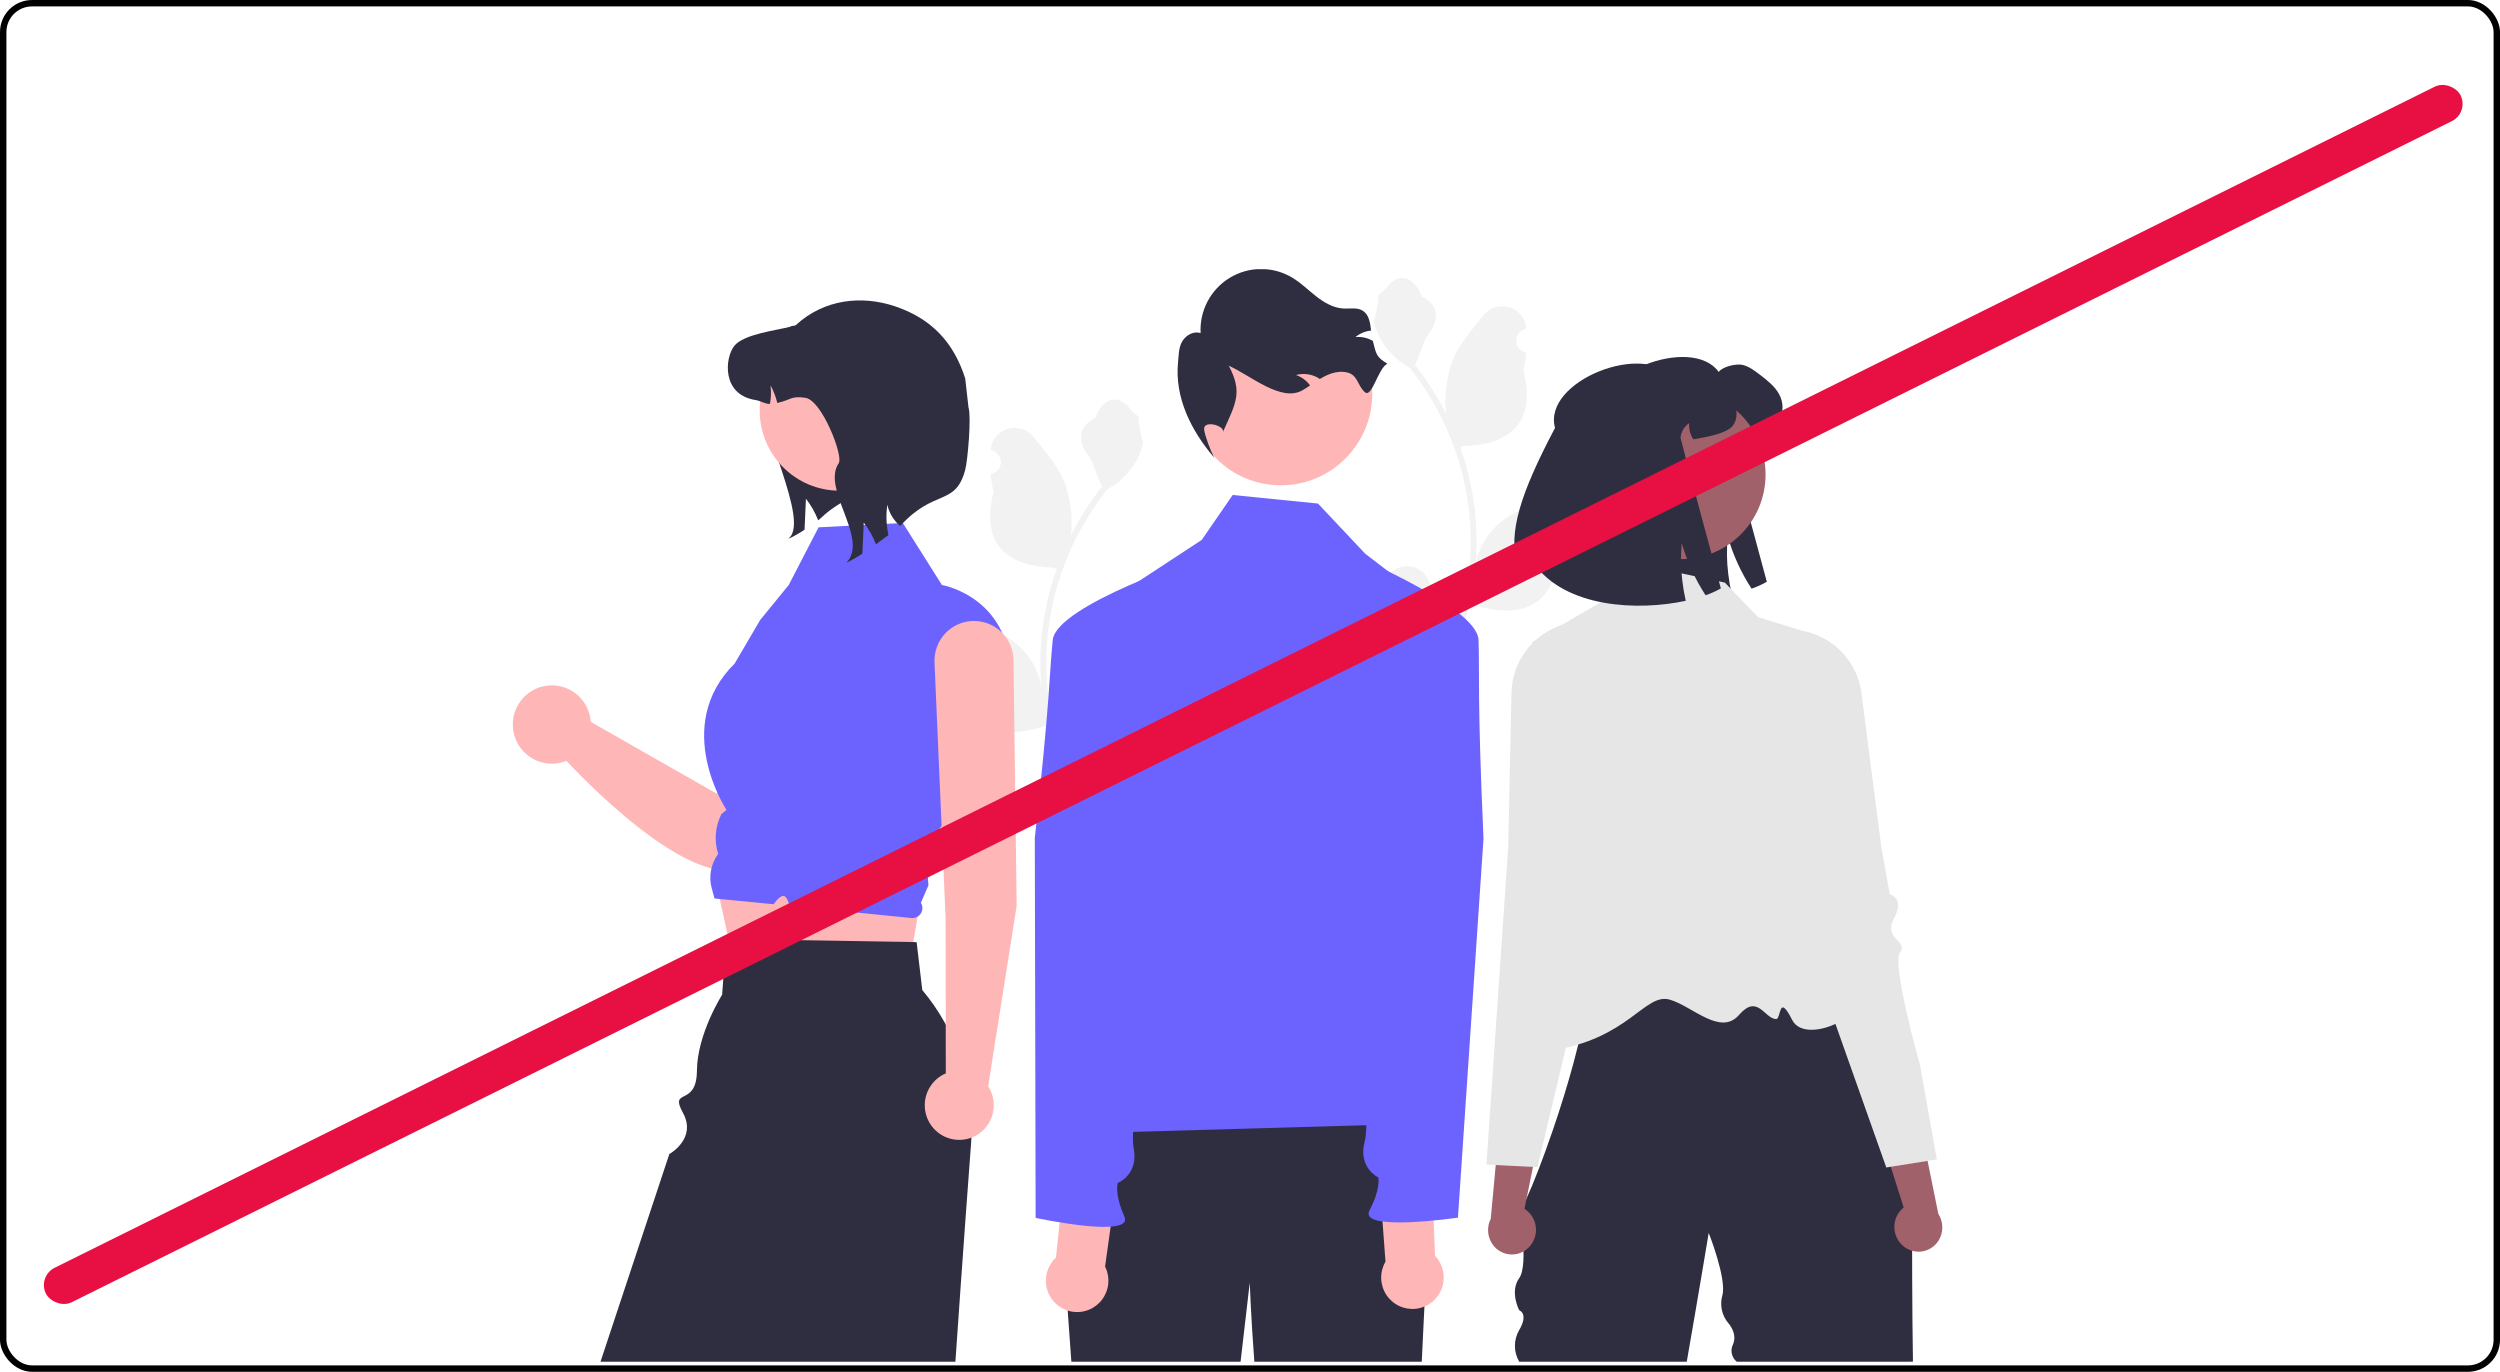 <svg width="390" height="214" viewBox="0 0 390 214" fill="none" xmlns="http://www.w3.org/2000/svg">
<rect x="0.5" y="0.5" width="389" height="213" rx="4.5" stroke="black"/>
<g clip-path="url(#clip0_2_6)">
<path d="M215.22 93.358C215.497 93.37 215.772 93.297 216.007 93.148C216.241 92.999 216.425 92.781 216.532 92.524C216.639 92.267 216.665 91.983 216.606 91.71C216.547 91.438 216.406 91.19 216.202 91.001C216.167 90.865 216.143 90.767 216.109 90.63C216.121 90.601 216.133 90.571 216.146 90.541C217.393 87.556 221.619 87.577 222.856 90.566C223.953 93.22 225.35 95.878 225.694 98.683C225.846 99.923 225.782 101.18 225.506 102.398C228.083 96.754 229.422 90.619 229.43 84.41C229.431 82.852 229.345 81.295 229.172 79.747C229.029 78.477 228.831 77.217 228.578 75.966C227.197 69.176 224.23 62.812 219.923 57.397C217.838 56.255 216.152 54.499 215.092 52.366C214.708 51.599 214.437 50.78 214.287 49.935C214.522 49.967 215.173 46.371 214.996 46.151C215.324 45.651 215.91 45.403 216.268 44.916C218.048 42.493 220.501 42.916 221.781 46.209C224.516 47.594 224.543 49.892 222.865 52.103C221.797 53.509 221.65 55.412 220.713 56.917C220.81 57.041 220.91 57.161 221.006 57.285C222.768 59.559 224.304 62.001 225.591 64.576C225.227 61.72 225.765 58.28 226.681 56.062C227.725 53.535 229.681 51.407 231.403 49.222C233.472 46.598 237.714 47.743 238.079 51.07C238.082 51.102 238.086 51.134 238.089 51.166C237.833 51.311 237.583 51.465 237.338 51.627C237.03 51.834 236.792 52.129 236.654 52.474C236.516 52.819 236.485 53.197 236.565 53.56C236.645 53.923 236.832 54.253 237.102 54.507C237.373 54.761 237.713 54.927 238.079 54.984L238.116 54.99C238.025 55.915 237.864 56.833 237.634 57.734C239.844 66.312 235.074 69.436 228.262 69.576C228.112 69.653 227.965 69.731 227.815 69.805C229.108 73.484 229.92 77.316 230.228 81.206C230.403 83.5 230.393 85.805 230.197 88.098L230.209 88.017C230.703 85.467 232.057 83.167 234.045 81.504C236.997 79.069 241.168 78.173 244.353 76.216C245.886 75.274 247.85 76.492 247.582 78.276C247.578 78.304 247.574 78.333 247.569 78.361C247.095 78.555 246.632 78.779 246.185 79.031C245.93 79.176 245.679 79.329 245.434 79.492C245.126 79.698 244.888 79.993 244.75 80.338C244.612 80.683 244.581 81.062 244.661 81.425C244.741 81.787 244.928 82.118 245.199 82.372C245.469 82.626 245.809 82.792 246.175 82.849L246.212 82.854C246.239 82.858 246.263 82.862 246.289 82.866C245.478 84.81 244.34 86.6 242.924 88.156C241.542 95.644 235.608 96.355 229.261 94.174H229.257C228.56 97.212 227.551 100.17 226.246 102.998H215.489C215.451 102.878 215.416 102.754 215.382 102.634C216.377 102.697 217.377 102.637 218.358 102.456C217.56 101.473 216.762 100.483 215.964 99.5C215.946 99.481 215.929 99.462 215.914 99.442C215.509 98.938 215.1 98.439 214.695 97.936L214.695 97.936C214.673 96.393 214.85 94.855 215.22 93.358L215.22 93.358Z" fill="#F2F2F2"/>
<path d="M249.755 65.724C247.755 58.404 263.886 52.128 268.122 58.022C268.711 57.184 270.888 56.675 271.887 56.932C272.886 57.189 273.725 57.832 274.545 58.454C275.672 59.323 276.84 60.223 277.531 61.472C278.228 62.716 278.335 64.413 277.398 65.493C276.655 66.352 274.463 66.907 273.346 67.133C272.568 67.292 271.912 67.421 271.349 67.513C270.837 66.773 270.601 65.876 270.683 64.979C270.304 65.236 269.986 65.573 269.752 65.968C269.518 66.363 269.375 66.804 269.331 67.261C269.316 67.452 275.626 90.758 275.626 90.758C274.868 91.191 274.07 91.551 273.244 91.833C271.61 89.326 270.358 86.588 269.531 83.709C269.34 85.634 269.365 87.574 269.602 89.493C269.729 90.57 269.91 91.639 270.145 92.697C262.647 94.321 251.368 93.787 246.462 86.876C246.461 86.848 246.46 86.819 246.459 86.791C246.455 86.518 246.357 86.255 246.182 86.047C246.006 85.839 245.763 85.698 245.496 85.65C245.229 85.602 244.953 85.648 244.716 85.781C244.479 85.915 244.295 86.126 244.196 86.38C244.077 86.685 243.968 86.949 243.87 87.159C242.441 82.028 244.29 76.09 249.755 65.724Z" fill="#2F2E41"/>
<path d="M236.995 188.443V188.683C236.985 188.603 236.985 188.522 236.995 188.443Z" fill="#2F2E41"/>
<path d="M244.338 147.018C244.529 146.966 244.723 146.928 244.919 146.905C244.694 146.941 244.5 146.979 244.338 147.018Z" fill="#2F2E41"/>
<path d="M244.168 147.061C244.219 147.047 244.276 147.032 244.337 147.018C244.281 147.033 244.226 147.043 244.168 147.061Z" fill="#2F2E41"/>
<path d="M298.42 212.429H270.935C270.543 212.114 270.27 211.674 270.163 211.182C270.056 210.69 270.121 210.176 270.346 209.727C271.097 207.998 269.626 206.418 269.626 206.418C269.127 205.831 268.779 205.129 268.615 204.374C268.451 203.62 268.474 202.836 268.684 202.093C269.412 199.54 266.558 192.334 266.558 192.334C266.558 192.334 265.02 201.639 263.135 212.429H236.995C236.557 211.68 236.326 210.827 236.326 209.959C236.326 209.091 236.557 208.238 236.995 207.49C238.518 204.897 236.995 204.399 236.995 204.399C236.995 204.399 235.472 201.498 236.995 199.391C238.518 197.285 236.995 188.683 236.995 188.683C237.052 189.063 237.486 188.371 238.154 186.922C239.172 184.716 240.726 180.749 242.297 176.143C243.42 172.856 244.552 169.24 245.498 165.704H245.5C245.748 164.775 245.983 163.855 246.205 162.943C246.639 161.154 247.011 159.416 247.293 157.784C247.906 154.269 248.108 151.249 247.638 149.286C247.247 147.651 246.393 146.75 244.919 146.905C245.709 146.773 246.866 146.649 248.292 146.531C248.549 146.51 248.816 146.49 249.091 146.467C259.727 145.66 282.547 145.197 282.547 145.197L289.536 157.761L298.388 173.677C298.388 173.677 298.147 195.028 298.42 212.429Z" fill="#2F2E41"/>
<path d="M269.084 90.89L252.98 87.461L249.783 93.922L239.015 100.18C239.015 100.18 245.956 128.667 245.916 132.673C245.816 142.845 229.602 165.648 241.849 163.894C254.096 162.139 256.583 154.792 260.515 155.953C264.061 157.001 268.39 161.663 271.288 158.329C274.187 154.995 275.208 158.845 277.041 158.978C277.912 159.041 277.387 154.768 279.578 159.111C281.77 163.453 293.391 157.608 289.452 153.654C282.892 147.069 281.559 98.529 281.559 98.529L274.257 96.273L269.084 90.89Z" fill="#E6E6E6"/>
<path d="M238.711 194.343C239.358 193.569 239.678 192.571 239.604 191.563C239.529 190.555 239.066 189.616 238.313 188.946C238.157 188.812 237.991 188.691 237.816 188.585L240.509 175.32L234.284 171.581L232.553 190.152C232.17 190.915 232.049 191.784 232.21 192.623C232.371 193.463 232.804 194.225 233.441 194.791C233.807 195.11 234.232 195.353 234.692 195.507C235.151 195.661 235.636 195.722 236.12 195.688C236.603 195.654 237.075 195.524 237.508 195.307C237.941 195.089 238.328 194.788 238.645 194.421C238.667 194.395 238.689 194.369 238.711 194.343Z" fill="#A0616A"/>
<path d="M258.037 124.424C257.998 123.997 257.456 123.804 256.706 123.536C255.951 123.303 255.235 122.962 254.577 122.525C252.914 121.319 253.569 120.058 254.474 118.316C254.65 117.977 254.834 117.624 255.006 117.258C255.518 116.172 254.703 111.693 252.579 103.944C251.925 101.558 251.927 99.873 251.475 98.755C251.025 97.638 250.122 97.087 247.663 96.971C244.691 96.821 241.78 97.859 239.569 99.86C239.509 99.913 239.447 99.97 239.388 100.026C239.275 100.132 239.165 100.24 239.057 100.351C237.012 102.415 235.842 105.194 235.792 108.105L235.78 108.6L235.273 132.277L233.847 153.054L231.881 181.675L233.337 181.747L239.147 182.037L239.851 182.072L241.523 175.032L243.535 166.561L244.274 163.45L246.568 153.796L247.638 149.286L248.292 146.531L248.559 145.406L249.858 139.939C249.888 139.824 252.878 127.983 256.324 126.003C257.61 125.265 258.074 124.836 258.037 124.424Z" fill="#E6E6E6"/>
<path d="M296.708 194.202C295.982 193.502 295.557 192.545 295.523 191.535C295.489 190.524 295.849 189.541 296.526 188.793C296.666 188.643 296.819 188.505 296.981 188.381L292.885 175.483L298.674 171.094L302.382 189.371C302.844 190.089 303.057 190.94 302.987 191.791C302.917 192.643 302.568 193.448 301.995 194.079C301.665 194.436 301.269 194.723 300.828 194.926C300.388 195.128 299.912 195.242 299.428 195.26C298.944 195.278 298.461 195.2 298.007 195.03C297.553 194.861 297.136 194.603 296.781 194.272C296.756 194.249 296.732 194.226 296.708 194.202Z" fill="#A0616A"/>
<path d="M299.539 166.216C299.539 166.216 295.025 150.271 296.401 148.545C297.778 146.819 293.712 146.482 295.464 143.267C297.216 140.053 294.798 139.515 294.798 139.515L293.486 132.124L291.139 113.97L291.068 113.43L290.386 108.148C290.195 106.639 289.703 105.185 288.94 103.871C288.177 102.558 287.157 101.412 285.943 100.503C285.881 100.456 285.817 100.41 285.754 100.364C285.465 100.155 285.17 99.962 284.869 99.784C282.617 98.45 279.972 97.946 277.389 98.358C272.523 99.119 274.038 100.94 273.248 105.82C271.966 113.755 271.633 118.294 272.259 119.32C272.469 119.665 272.691 119.996 272.902 120.313C273.988 121.95 274.774 123.131 273.249 124.512C272.641 125.016 271.965 125.431 271.241 125.745C270.525 126.093 270.006 126.343 270.013 126.771C270.021 127.186 270.527 127.561 271.884 128.155C273.528 128.877 275.293 131.607 276.739 134.396C277.886 136.644 278.91 138.953 279.804 141.314L292.233 176.403L294.26 182.126L294.959 182.015L300.702 181.101L302.142 180.872L299.539 166.216Z" fill="#E6E6E6"/>
<path d="M262.289 87.219C269.545 87.219 275.427 81.315 275.427 74.031C275.427 66.747 269.545 60.843 262.289 60.843C255.033 60.843 249.151 66.747 249.151 74.031C249.151 81.315 255.033 87.219 262.289 87.219Z" fill="#A0616A"/>
<path d="M242.584 66.752C240.584 59.433 256.715 53.156 260.951 59.05C261.54 58.212 263.717 57.703 264.716 57.961C265.715 58.218 266.555 58.86 267.374 59.482C268.501 60.351 269.669 61.251 270.36 62.501C271.057 63.745 271.164 65.442 270.227 66.521C269.484 67.38 267.292 67.935 266.176 68.161C265.397 68.321 264.741 68.449 264.178 68.542C263.666 67.802 263.431 66.904 263.512 66.007C263.133 66.264 262.815 66.602 262.581 66.996C262.348 67.391 262.204 67.833 262.16 68.29C262.145 68.48 268.455 91.787 268.455 91.787C267.697 92.22 266.899 92.579 266.073 92.861C264.439 90.354 263.187 87.616 262.36 84.738C262.17 86.662 262.194 88.602 262.431 90.522C262.558 91.598 262.739 92.667 262.974 93.725C255.476 95.35 244.198 94.815 239.291 87.905C239.29 87.876 239.289 87.847 239.288 87.819C239.284 87.546 239.186 87.283 239.011 87.075C238.835 86.867 238.593 86.727 238.325 86.678C238.058 86.63 237.782 86.676 237.545 86.809C237.308 86.943 237.124 87.155 237.026 87.409C236.906 87.714 236.797 87.978 236.699 88.188C235.27 83.056 237.119 77.118 242.584 66.752Z" fill="#2F2E41"/>
<path d="M177.428 112.324C177.151 112.336 176.876 112.263 176.642 112.114C176.407 111.965 176.224 111.747 176.117 111.49C176.009 111.233 175.984 110.949 176.043 110.676C176.102 110.404 176.243 110.156 176.447 109.967C176.481 109.831 176.505 109.733 176.54 109.596C176.527 109.567 176.515 109.537 176.503 109.507C175.256 106.522 171.029 106.543 169.793 109.532C168.695 112.186 167.298 114.844 166.954 117.649C166.802 118.889 166.866 120.146 167.143 121.364C164.565 115.72 163.227 109.585 163.218 103.376C163.218 101.818 163.304 100.261 163.476 98.713C163.619 97.443 163.817 96.183 164.07 94.932C165.452 88.142 168.418 81.778 172.725 76.363C174.81 75.221 176.496 73.465 177.556 71.332C177.94 70.565 178.211 69.746 178.362 68.902C178.127 68.933 177.475 65.337 177.652 65.117C177.325 64.617 176.738 64.369 176.38 63.882C174.6 61.459 172.147 61.882 170.867 65.175C168.132 66.56 168.105 68.859 169.784 71.069C170.851 72.475 170.998 74.378 171.935 75.883C171.839 76.007 171.738 76.127 171.642 76.251C169.88 78.525 168.344 80.967 167.057 83.542C167.421 80.686 166.884 77.246 165.967 75.028C164.923 72.501 162.968 70.373 161.245 68.188C159.176 65.564 154.934 66.709 154.569 70.036C154.566 70.068 154.562 70.1 154.559 70.132C154.815 70.277 155.065 70.431 155.31 70.594C155.618 70.8 155.857 71.095 155.995 71.44C156.133 71.785 156.164 72.163 156.084 72.526C156.003 72.889 155.816 73.219 155.546 73.473C155.276 73.727 154.935 73.893 154.57 73.95L154.532 73.956C154.623 74.881 154.784 75.799 155.014 76.7C152.804 85.278 157.575 88.402 164.386 88.542C164.537 88.62 164.683 88.697 164.834 88.77C163.54 92.45 162.729 96.282 162.42 100.172C162.245 102.466 162.256 104.771 162.451 107.064L162.439 106.983C161.946 104.433 160.591 102.133 158.603 100.47C155.651 98.035 151.481 97.139 148.296 95.182C146.763 94.24 144.798 95.458 145.066 97.242C145.07 97.27 145.075 97.299 145.079 97.327C145.554 97.521 146.016 97.745 146.463 97.997C146.719 98.142 146.969 98.296 147.214 98.458C147.522 98.665 147.761 98.96 147.899 99.304C148.037 99.649 148.067 100.028 147.987 100.391C147.907 100.754 147.72 101.084 147.45 101.338C147.18 101.592 146.839 101.758 146.473 101.815L146.436 101.82C146.409 101.824 146.386 101.828 146.359 101.832C147.17 103.776 148.309 105.566 149.725 107.122C151.106 114.611 157.04 115.321 163.388 113.14H163.392C164.088 116.178 165.097 119.136 166.403 121.964H177.159C177.197 121.844 177.232 121.72 177.267 121.6C176.271 121.663 175.272 121.603 174.291 121.422C175.089 120.439 175.887 119.449 176.685 118.466C176.702 118.447 176.719 118.428 176.735 118.408C177.14 117.904 177.548 117.405 177.953 116.902L177.953 116.902C177.975 115.359 177.799 113.821 177.429 112.324L177.428 112.324Z" fill="#F2F2F2"/>
<path d="M127.239 58.023C126.995 58.594 119.467 58.533 119.122 59.041C116.464 62.967 126.046 79.671 123.388 83.603L123.018 84.046C123.885 83.644 124.718 83.173 125.509 82.635C125.58 81.026 125.651 79.412 125.727 77.803C126.523 78.825 127.165 79.959 127.634 81.168C128.253 80.731 128.761 79.919 131.413 78.322C132.487 77.138 133.725 76.115 135.089 75.284L127.239 58.023Z" fill="#2F2E41"/>
<path d="M132.705 90.199C131.874 89.655 130.926 89.319 129.94 89.217C128.954 89.115 127.958 89.251 127.034 89.613C126.111 89.975 125.287 90.552 124.63 91.298C123.974 92.044 123.504 92.936 123.26 93.9L111.821 123.82L92.159 112.614C92.072 111.326 91.582 110.099 90.757 109.108C89.933 108.117 88.817 107.414 87.57 107.099C86.323 106.784 85.009 106.873 83.816 107.354C82.622 107.836 81.612 108.684 80.928 109.778C80.245 110.871 79.924 112.154 80.012 113.442C80.1 114.73 80.591 115.957 81.417 116.946C82.242 117.936 83.359 118.639 84.606 118.952C85.853 119.266 87.168 119.175 88.361 118.692C92.501 123.128 110.453 141.317 117.885 134.21C124.131 128.237 133.146 105.085 135.316 97.091C135.664 95.812 135.598 94.456 135.129 93.218C134.66 91.979 133.811 90.922 132.705 90.199Z" fill="#FFB6B6"/>
<path d="M111.226 135.464L114.835 151.842L141.231 154.239L143.657 139.978L111.226 135.464Z" fill="#FFB6B6"/>
<path d="M151.546 177.464C151.534 177.699 151.519 177.931 151.502 178.166C151.249 181.56 150.96 185.474 150.646 189.763C150.152 196.569 149.6 204.32 149.043 212.429H93.677L104.415 180.031C104.415 180.031 108.75 177.634 106.543 173.609C104.336 169.584 108.679 172.792 108.719 167.043C108.76 161.294 112.652 155.178 112.652 155.178L113.291 146.474L113.655 146.481L142.467 146.963L142.993 146.973L143.878 154.445C149.251 160.863 151.992 169.092 151.546 177.464Z" fill="#2F2E41"/>
<path d="M127.7 82.261L140.839 81.582L146.941 91.261C146.941 91.261 158.423 93.188 157.627 106.77C156.831 120.352 143.657 132.271 143.657 132.271L144.22 130.332L143.242 133.138L143.368 134.713L144.702 136.381L144.839 138.107L143.657 140.836C143.811 141.084 143.892 141.369 143.893 141.661C143.893 141.952 143.812 142.238 143.658 142.486C143.505 142.733 143.285 142.933 143.025 143.061C142.764 143.19 142.473 143.243 142.184 143.214L123.2 141.304C122.767 140.11 122.421 138.682 120.688 141.06L118.9 140.886L111.466 140.163L111.028 138.563C110.779 137.653 110.741 136.699 110.915 135.773C111.089 134.846 111.471 133.972 112.033 133.216C111.387 131.186 111.556 128.984 112.504 127.077L112.54 127.006L113.329 126.345C113.329 126.345 104.692 113.32 114.607 103.509L118.587 96.718L123.039 91.264L127.7 82.261Z" fill="#6C63FF"/>
<path d="M130.97 76.547C137.851 76.547 143.429 70.948 143.429 64.041C143.429 57.133 137.851 51.534 130.97 51.534C124.089 51.534 118.511 57.133 118.511 64.041C118.511 70.948 124.089 76.547 130.97 76.547Z" fill="#FFB6B6"/>
<path d="M140.433 82.057C139.418 81.206 138.712 80.043 138.424 78.747C138.194 80.32 138.254 81.922 138.602 83.473C137.927 83.982 137.273 84.466 136.654 84.904C136.185 83.694 135.542 82.56 134.746 81.538C134.67 83.147 134.599 84.761 134.528 86.37C133.738 86.908 132.905 87.38 132.038 87.781L132.408 87.338C135.066 83.407 128.187 76.171 130.845 72.245C131.591 71.145 128.223 62.453 125.656 62.06C123.373 61.714 123.47 62.376 121.258 62.86C121.028 61.898 120.672 60.972 120.198 60.105C120.324 61.071 120.295 62.051 120.112 63.008C119.325 63.038 118.707 62.535 117.87 62.407C112.528 61.587 113.071 55.787 114.557 53.949C116.048 52.116 120.999 51.566 123.282 50.97C123.49 50.766 123.962 50.894 124.17 50.7C128.544 46.681 134.395 46.016 139.661 47.797C145.275 49.696 148.776 53.373 150.573 59.041L151.088 63.577C151.551 65.035 150.969 71.821 150.573 73.299C149.034 79.044 145.755 76.176 140.433 82.057Z" fill="#2F2E41"/>
<path d="M158.599 141.311L158.108 102.964C158.083 101.339 157.422 99.79 156.269 98.65C155.115 97.51 153.561 96.871 151.943 96.871C151.105 96.871 150.277 97.043 149.508 97.374C148.738 97.706 148.044 98.192 147.468 98.802C146.892 99.412 146.446 100.133 146.156 100.922C145.867 101.711 145.741 102.55 145.785 103.39L147.511 143.207L147.544 167.446C146.526 167.88 145.667 168.616 145.081 169.557C144.496 170.498 144.213 171.597 144.271 172.704C144.329 173.812 144.726 174.875 145.407 175.748C146.087 176.622 147.02 177.264 148.077 177.587C149.134 177.91 150.264 177.899 151.315 177.555C152.365 177.21 153.284 176.55 153.948 175.663C154.611 174.776 154.987 173.705 155.023 172.597C155.059 171.488 154.754 170.395 154.15 169.466L158.599 141.311Z" fill="#FFB6B6"/>
<path d="M222.901 190.923C222.901 190.923 222.143 204.619 221.794 212.43H195.678C195.14 205.321 194.96 200.099 194.96 200.099L193.531 212.43H167.132L165.496 189.593L173.405 169.913C173.405 169.913 216.264 166.929 220.24 170.715C224.213 174.497 222.901 190.923 222.901 190.923Z" fill="#2F2E41"/>
<path d="M199.807 75.713C207.685 75.713 214.072 69.302 214.072 61.393C214.072 53.484 207.685 47.073 199.807 47.073C191.928 47.073 185.542 53.484 185.542 61.393C185.542 69.302 191.928 75.713 199.807 75.713Z" fill="#FFB6B6"/>
<path d="M216.434 56.74C214.969 57.411 214.02 62.268 212.868 61.139C211.717 60.01 211.793 58.54 210.241 58.123C208.987 57.785 207.637 58.172 206.494 58.781C206.29 58.889 206.092 59.005 205.899 59.122C205.771 59.036 205.644 58.956 205.508 58.882C204.485 58.332 203.291 58.197 202.172 58.505C203.057 58.802 203.825 59.371 204.37 60.131C203.987 60.389 203.599 60.647 203.203 60.875C199.89 62.795 195.175 58.621 191.688 57.053C193.872 61.168 192.797 62.873 190.9 67.128L190.835 67.371C190.942 66.304 187.655 65.509 187.845 67.01C187.981 68.076 188.9 70.446 189.414 71.387C185.748 67.131 183.242 61.923 183.771 56.551C183.886 55.422 183.851 54.231 184.431 53.252C185.012 52.278 186.222 51.594 187.293 51.965C187.202 50.252 187.575 48.546 188.373 47.029C189.171 45.511 190.364 44.239 191.825 43.348C193.285 42.457 194.959 41.98 196.668 41.967C198.377 41.955 200.058 42.407 201.531 43.277C202.9 44.083 204.043 45.224 205.298 46.208C206.553 47.192 207.999 48.049 209.59 48.13C210.6 48.179 211.698 47.932 212.565 48.457C213.57 49.066 213.742 50.34 213.893 51.567C212.997 51.656 212.147 52.011 211.453 52.586C212.38 52.492 213.314 52.692 214.12 53.161C214.136 53.168 214.15 53.176 214.164 53.186C214.695 55.213 214.641 55.663 216.434 56.74Z" fill="#2F2E41"/>
<path d="M167.196 176.841C179.344 162.567 175.24 144.412 170.419 126.085L171.336 99.01C171.381 97.682 171.744 96.384 172.394 95.227C173.044 94.069 173.961 93.085 175.07 92.358L187.471 84.225L192.298 77.219L205.604 78.555L212.982 86.388L221.149 92.647C223.2 94.218 224.76 96.346 225.646 98.778C226.532 101.21 226.707 103.846 226.15 106.375L218.334 141.855C218.334 141.855 221.603 160.248 219.609 162.279C217.614 164.311 212.475 162.28 216.55 164.561C221.441 167.297 225.888 166.792 223.413 169.277C220.938 171.762 224.071 175.216 224.071 175.216L167.196 176.841Z" fill="#6C63FF"/>
<path d="M172.39 197.587L174.415 183.103L166.334 180.787L164.735 196.177C164.067 196.792 163.582 197.583 163.337 198.46C163.091 199.336 163.094 200.265 163.345 201.14C163.596 202.015 164.085 202.803 164.757 203.414C165.43 204.026 166.259 204.437 167.151 204.601C168.044 204.766 168.964 204.677 169.809 204.345C170.654 204.013 171.39 203.451 171.934 202.722C172.479 201.993 172.81 201.127 172.89 200.219C172.97 199.312 172.797 198.4 172.39 197.587Z" fill="#FFB6B6"/>
<path d="M187.775 86.836C187.775 86.836 164.772 94.351 164.224 99.85C163.675 105.348 163.857 108.715 161.43 130.718L161.558 189.99C161.558 189.99 176.979 193.304 175.398 189.76C173.816 186.217 174.368 184.549 174.368 184.549C174.368 184.549 177.674 183.24 176.847 179.079C176.019 174.918 180.17 154.298 180.17 154.298L182.789 117.317L187.775 86.836Z" fill="#6C63FF"/>
<path d="M216.136 196.82L215.059 182.234L223.273 180.453L223.866 195.915C224.493 196.573 224.925 197.394 225.113 198.285C225.301 199.176 225.238 200.102 224.931 200.959C224.623 201.816 224.084 202.57 223.373 203.136C222.662 203.702 221.808 204.057 220.907 204.163C220.005 204.268 219.093 204.119 218.271 203.733C217.45 203.346 216.752 202.737 216.256 201.974C215.761 201.211 215.487 200.324 215.466 199.414C215.444 198.503 215.677 197.605 216.136 196.82Z" fill="#FFB6B6"/>
<path d="M207.996 85.296C207.996 85.296 230.46 94.305 230.649 99.828C230.838 105.351 230.437 108.698 231.427 130.813L227.44 189.95C227.44 189.95 211.836 192.245 213.645 188.813C215.454 185.38 215.011 183.681 215.011 183.681C215.011 183.681 211.797 182.157 212.894 178.059C213.991 173.961 211.192 153.113 211.192 153.113L210.986 116.039L207.996 85.296Z" fill="#6C63FF"/>
</g>
<rect x="5.829" y="199.11" width="420.517" height="6" rx="3" transform="rotate(-26.392 5.829 199.11)" fill="#E80F42"/>
<defs>
<clipPath id="clip0_2_6">
<rect x="80" y="42" width="223" height="170.43" rx="5" fill="white"/>
</clipPath>
</defs>
</svg>
